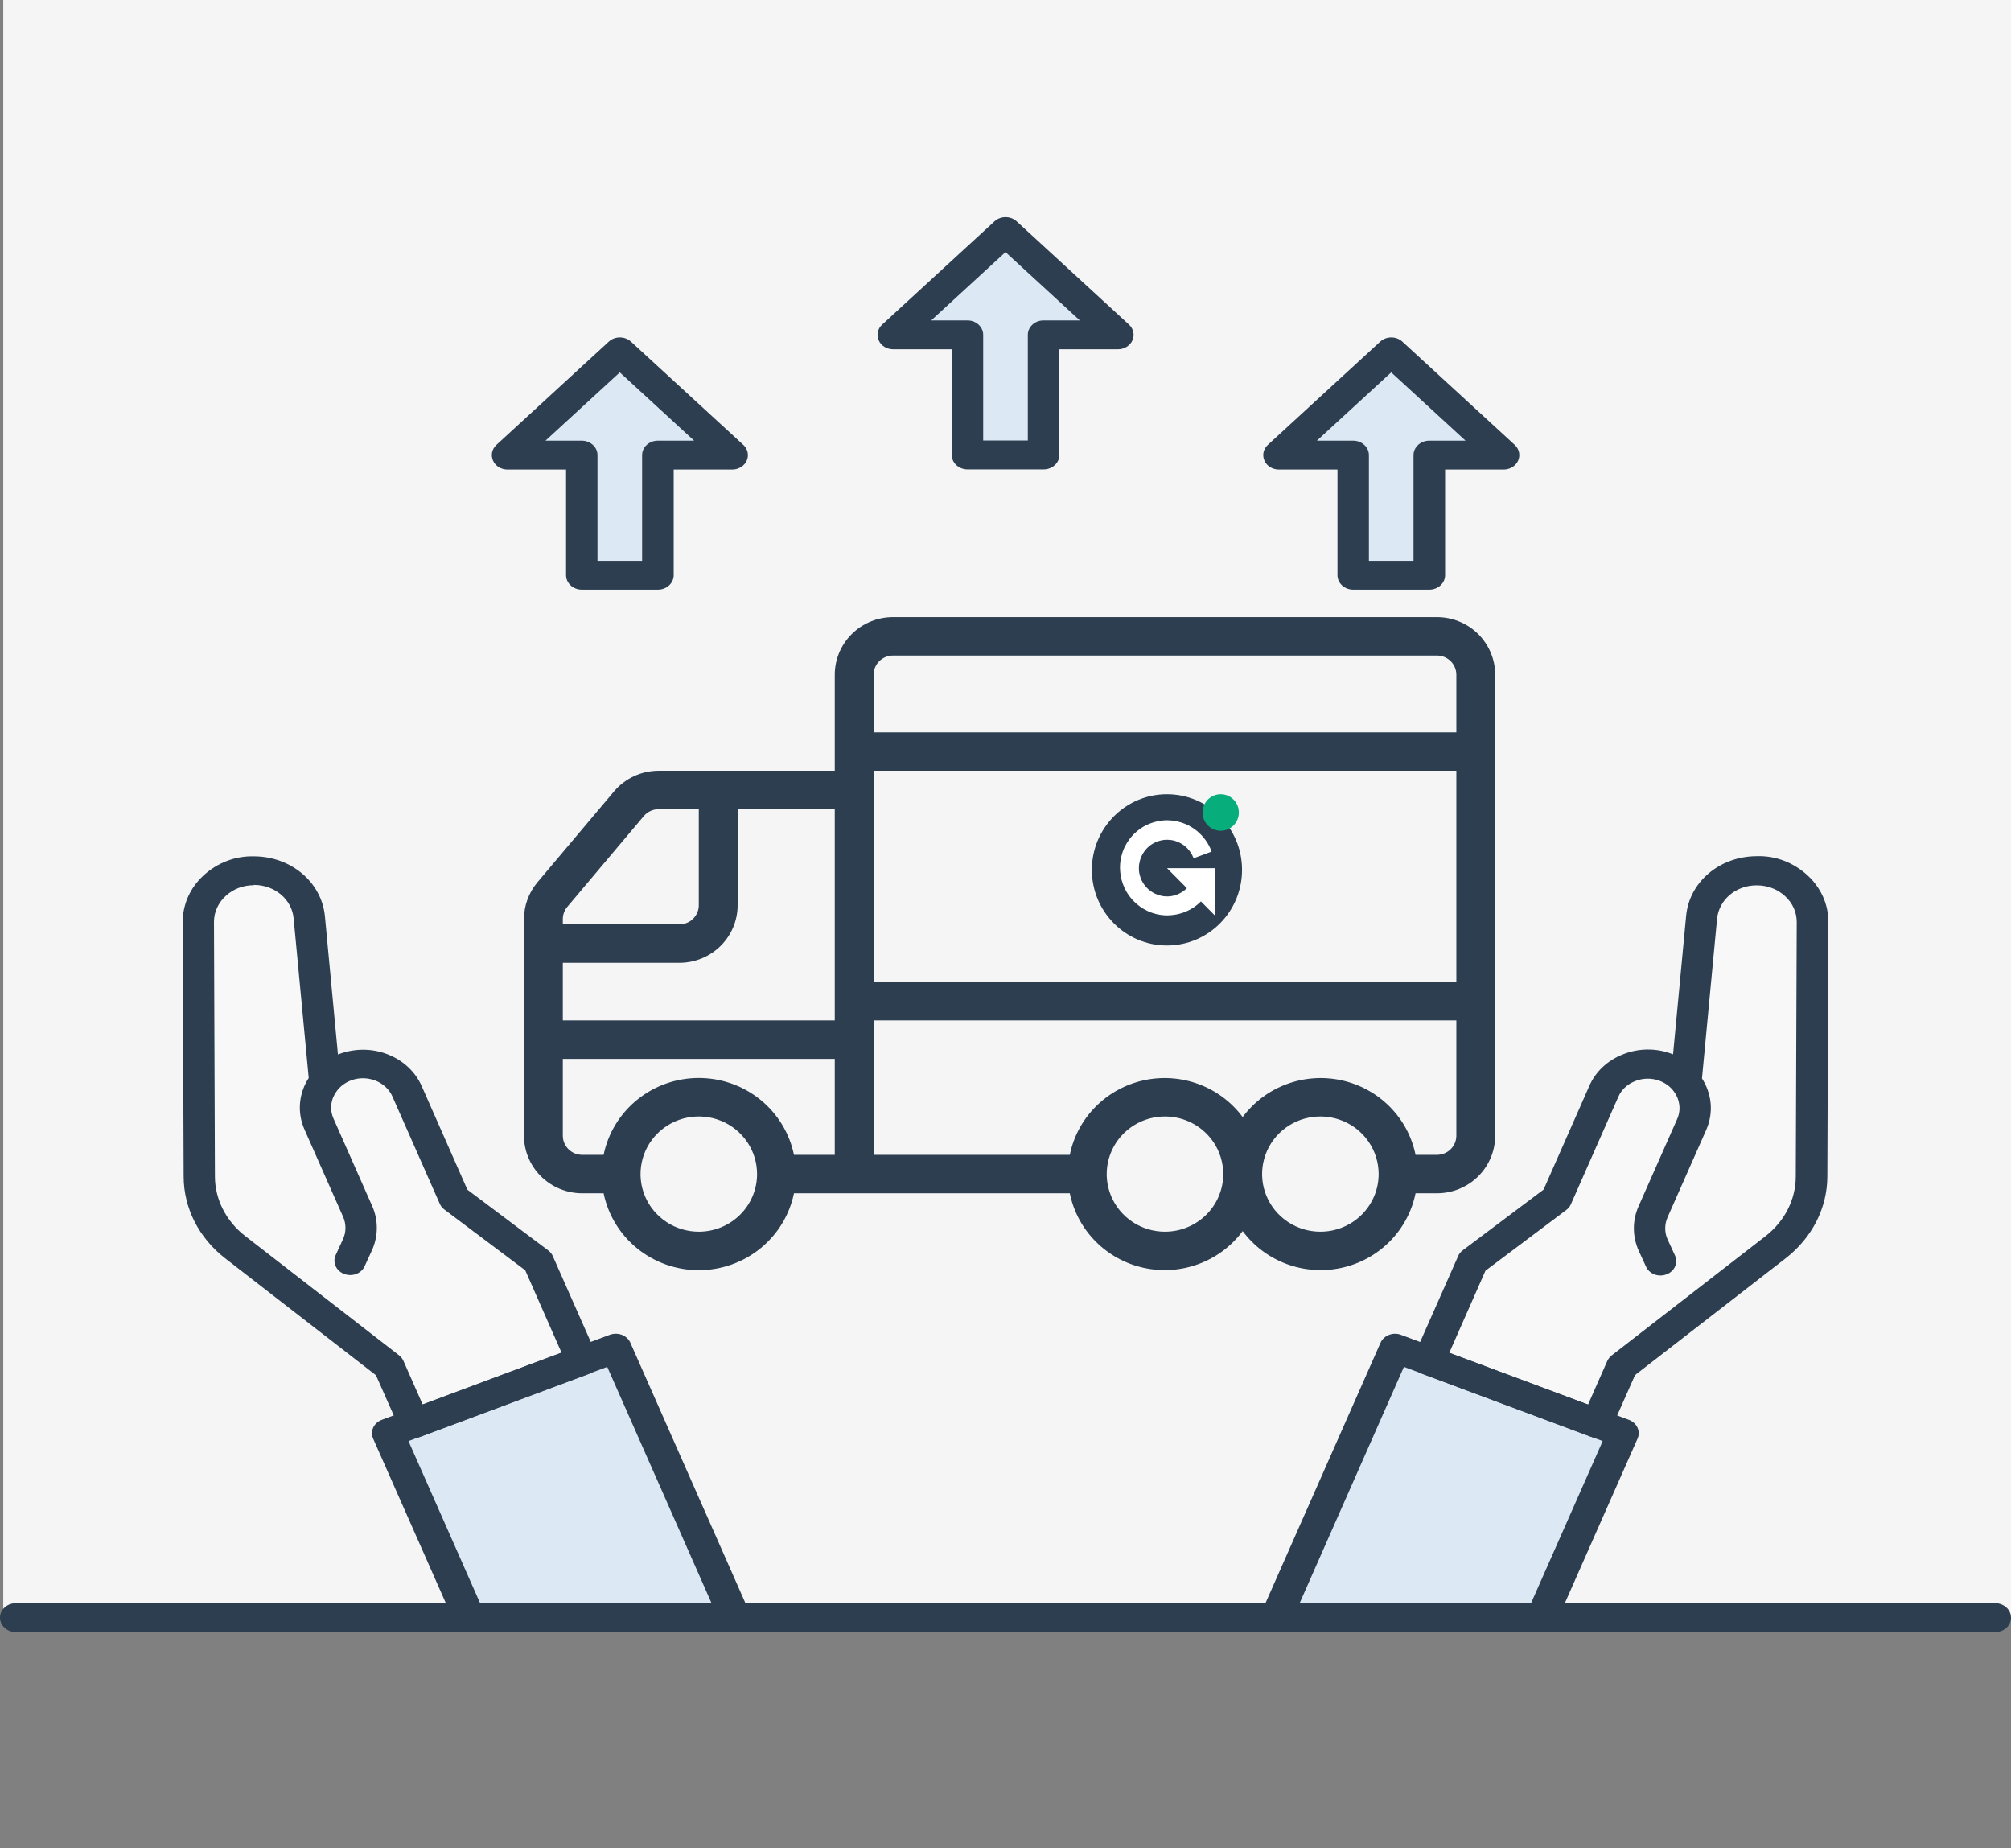 <?xml version="1.0" encoding="UTF-8"?>
<svg xmlns="http://www.w3.org/2000/svg" width="1232" height="1132" viewBox="0 0 1232 1132" fill="none">
  <rect x="0" y="0" width="1232" height="1132" fill="#808080" stroke="none"/>
  <g clip-path="url(#clip0_5_2)">
    <path d="M827.729 -1048.21C662.179 -94.347 675.461 -1641.79 483.057 -1124.13C353.89 -776.615 369.001 -1736 201.815 -1736C34.629 -1736 165.914 -174.411 2 -174.411V991H1234V-835.628C1234 -1400.56 958.244 -1800.53 827.729 -1048.56V-1048.21Z" fill="#F5F5F5"></path>
    <path d="M549.181 204.733H594.707V278.313H641.292V204.733H686.819L618 141.5L549.181 204.733Z" fill="#DCE9F4"></path>
    <path d="M785.475 278.313H831.001V351.981H877.586V278.313H923.113L854.294 215.08L785.475 278.313Z" fill="#DCE9F4"></path>
    <path d="M312.888 278.313H358.414V351.981H404.999V278.313H450.525L381.706 215.08L312.888 278.313Z" fill="#DCE9F4"></path>
    <path d="M783.743 990.5H946.405L996.359 877.477L856.7 825.387L783.743 990.5Z" fill="#DCE9F4"></path>
    <path d="M1078.27 533.013C1060.75 533.101 1046.12 545.482 1044.58 561.578L1035.05 662.397C1031.97 658.594 1027.74 655.41 1022.64 653.465C1007.72 647.893 990.68 654.526 984.617 668.234L955.645 733.854L904.152 772.501L877.298 833.17L980.189 871.551L995.589 836.707L1089.82 763.658C1103.77 752.868 1111.76 737.038 1111.86 720.323L1112.44 564.496C1112.44 547.074 1097.13 533.013 1078.17 533.101L1078.27 533.013Z" fill="#F8F8F8"></path>
    <path d="M239.642 877.477L289.595 990.5H452.162L379.3 825.387L239.642 877.477Z" fill="#DCE9F4"></path>
    <path d="M280.355 733.766L251.384 668.145C245.32 654.437 228.284 647.805 213.365 653.376C208.168 655.322 204.029 658.506 200.949 662.397L191.42 561.49C189.88 545.394 175.346 533.013 157.733 532.924C138.771 532.836 123.371 546.897 123.468 564.32L124.045 720.146C124.045 736.861 132.13 752.691 146.086 763.481L240.315 836.53L255.715 871.375L358.606 832.993L331.753 772.325L280.259 733.677L280.355 733.766Z" fill="#F8F8F8"></path>
    <path d="M1222.38 999.71H9.625C4.331 999.71 0 995.73 0 990.866C0 986.002 4.331 982.022 9.625 982.022H1222.38C1227.67 982.022 1232 986.002 1232 990.866C1232 995.73 1227.67 999.71 1222.38 999.71Z" fill="#2C3E50"></path>
    <path d="M639.293 287.522H592.708C587.414 287.522 583.083 283.543 583.083 278.679V213.942H547.181C543.331 213.942 539.77 211.82 538.326 208.459C536.883 205.099 537.653 201.384 540.444 198.82L609.263 135.587C613.016 132.138 619.08 132.138 622.834 135.587L691.653 198.82C694.444 201.384 695.214 205.187 693.77 208.459C692.326 211.731 688.765 213.942 684.915 213.942H649.014V278.679C649.014 283.543 644.683 287.522 639.389 287.522H639.293ZM602.333 269.835H629.668V205.099C629.668 200.235 633.999 196.255 639.293 196.255H661.526L616 154.424L570.474 196.255H592.708C598.001 196.255 602.333 200.235 602.333 205.099V269.835Z" fill="#2C3E50"></path>
    <path d="M875.586 361.191H829.001C823.708 361.191 819.376 357.211 819.376 352.347V287.611H783.475C779.625 287.611 776.064 285.488 774.62 282.128C773.176 278.767 773.946 275.053 776.738 272.488L845.556 209.255C849.31 205.806 855.374 205.806 859.128 209.255L927.946 272.488C930.738 275.053 931.508 278.856 930.064 282.128C928.62 285.4 925.059 287.611 921.209 287.611H885.308V352.347C885.308 357.211 880.976 361.191 875.683 361.191H875.586ZM838.626 343.503H865.961V278.767C865.961 273.903 870.293 269.923 875.586 269.923H897.82L852.294 228.092L806.768 269.923H829.001C834.295 269.923 838.626 273.903 838.626 278.767V343.503Z" fill="#2C3E50"></path>
    <path d="M402.999 361.191H356.414C351.12 361.191 346.789 357.211 346.789 352.347V287.611H310.887C307.037 287.611 303.476 285.488 302.032 282.128C300.589 278.767 301.359 275.053 304.15 272.488L372.969 209.255C376.722 205.806 382.786 205.806 386.54 209.255L455.359 272.488C458.15 275.053 458.92 278.856 457.476 282.128C456.032 285.4 452.471 287.611 448.621 287.611H412.72V352.347C412.72 357.211 408.389 361.191 403.095 361.191H402.999ZM366.039 343.503H393.374V278.767C393.374 273.903 397.705 269.923 402.999 269.923H425.232L379.706 228.092L334.18 269.923H356.414C361.707 269.923 366.039 273.903 366.039 278.767V343.503Z" fill="#2C3E50"></path>
    <path d="M944.405 999.71H781.743C778.566 999.71 775.583 998.206 773.754 995.818C771.925 993.342 771.636 990.247 772.791 987.594L845.749 822.481C847.77 817.971 853.353 815.76 858.261 817.617L997.92 869.707C1002.83 871.564 1005.24 876.693 1003.21 881.203L953.26 994.227C951.816 997.587 948.255 999.71 944.309 999.71H944.405ZM796.084 982.022H937.956L981.846 882.707L860.09 837.25L796.18 982.022H796.084Z" fill="#2C3E50"></path>
    <path d="M978.189 880.673C977.034 880.673 975.783 880.496 974.531 880.054L871.64 841.672C869.234 840.787 867.405 839.107 866.442 836.896C865.48 834.685 865.384 832.297 866.442 830.087L893.296 769.418C893.874 768.003 894.836 766.854 896.087 765.881L945.656 728.649L973.665 665.151C977.515 656.307 984.926 649.409 994.551 645.694C1004.08 641.98 1014.67 641.892 1024.2 645.517C1024.49 645.606 1024.68 645.694 1024.97 645.783L1032.96 561.06C1034.88 540.277 1053.46 524.535 1076.17 524.447C1087.91 524.004 1098.98 528.515 1107.26 536.12C1115.54 543.726 1120.16 553.896 1120.06 564.686L1119.48 720.512C1119.48 739.88 1110.15 758.098 1094.07 770.657L1001.67 842.291L987.14 875.101C985.6 878.55 982.039 880.584 978.189 880.584V880.673ZM887.81 828.583L972.895 860.332L984.638 833.713C985.215 832.386 986.178 831.236 987.333 830.263L1081.56 757.214C1093.3 748.105 1100.14 734.751 1100.14 720.601L1100.72 564.774C1100.72 558.76 1098.21 553.1 1093.5 548.855C1088.88 544.61 1082.81 542.311 1076.27 542.311H1076.08C1063.37 542.311 1053.07 551.155 1051.92 562.828L1042.68 660.552C1048.64 669.838 1049.99 681.423 1045.27 692.124L1021.6 745.629C1019.67 750.051 1019.67 755.003 1021.69 759.337L1026.12 768.976C1028.24 773.487 1025.93 778.704 1021.02 780.562C1016.11 782.507 1010.43 780.385 1008.41 775.874L1003.98 766.235C1000.04 757.568 999.941 747.663 1003.79 738.996L1027.47 685.491C1030.07 679.654 1029.01 673.287 1025.45 668.511C1025.16 668.246 1024.97 667.981 1024.77 667.627C1022.75 665.239 1020.06 663.293 1016.79 662.055C1011.97 660.198 1006.68 660.287 1001.87 662.144C997.054 664.001 993.3 667.45 991.375 671.96L962.404 737.581C961.826 738.996 960.864 740.146 959.612 741.118L910.044 778.351L887.81 828.76V828.583Z" fill="#2C3E50"></path>
    <path d="M450.161 999.71H287.499C283.553 999.71 280.088 997.499 278.548 994.226L228.594 881.203C226.573 876.693 228.979 871.564 233.888 869.706L373.546 817.617C375.953 816.732 378.551 816.732 380.958 817.617C383.268 818.501 385.193 820.27 386.155 822.392L459.113 987.505C460.268 990.247 459.979 993.342 458.15 995.73C456.321 998.206 453.338 999.621 450.161 999.621V999.71ZM294.044 982.022H435.916L372.006 837.25L250.25 882.707L294.14 982.022H294.044Z" fill="#2C3E50"></path>
    <path d="M253.811 880.673C249.961 880.673 246.4 878.55 244.86 875.19L230.326 842.379L137.926 770.745C121.853 758.275 112.516 739.969 112.516 720.601L111.939 564.774C111.939 553.985 116.463 543.814 124.74 536.209C133.018 528.603 143.99 524.181 155.829 524.535C178.448 524.712 197.024 540.454 199.045 561.148L207.034 645.871C207.034 645.871 207.515 645.694 207.804 645.606C217.429 642.068 227.92 642.068 237.449 645.783C246.978 649.497 254.389 656.395 258.335 665.239L286.344 728.737L335.913 765.969C337.164 766.942 338.126 768.092 338.704 769.507L365.558 830.175C366.52 832.386 366.52 834.774 365.558 836.985C364.595 839.107 362.67 840.876 360.36 841.76L257.469 880.142C256.314 880.584 255.063 880.761 253.811 880.761V880.673ZM155.54 542.222C148.995 542.222 142.931 544.522 138.311 548.767C133.691 553.012 131.093 558.672 131.093 564.686L131.67 720.512C131.67 734.662 138.504 748.016 150.246 757.125L244.475 830.175C245.63 831.059 246.593 832.297 247.17 833.624L258.913 860.244L343.998 828.495L321.764 778.085L272.195 740.853C270.944 739.88 269.981 738.731 269.404 737.316L240.433 671.695C238.508 667.273 234.754 663.736 229.941 661.878C225.129 660.021 219.835 659.933 215.023 661.79C211.75 663.028 209.055 664.974 207.034 667.361C206.841 667.627 206.553 667.98 206.36 668.246C202.703 673.021 201.74 679.389 204.339 685.226L228.016 738.73C231.866 747.397 231.77 757.391 227.824 765.969L223.396 775.609C221.375 780.119 215.696 782.242 210.788 780.296C205.879 778.439 203.569 773.221 205.686 768.711L210.114 759.071C212.135 754.738 212.135 749.697 210.21 745.363L186.533 691.859C181.816 681.158 183.164 669.484 189.131 660.286L179.891 562.563C178.833 550.978 168.438 542.134 155.733 542.045H155.54V542.222Z" fill="#2C3E50"></path>
    <path d="M880.3 378H547.1C537.632 378 528.551 381.718 521.856 388.337C515.161 394.956 511.4 403.932 511.4 413.292V472.113H403.556C398.32 472.105 393.147 473.24 388.406 475.436C383.664 477.632 379.472 480.836 376.127 484.818L329.33 540.345C323.955 546.69 321.007 554.701 321 562.977V695.632C321 704.992 324.761 713.969 331.456 720.588C338.151 727.206 347.232 730.925 356.7 730.925H369.79C372.521 744.221 379.818 756.176 390.445 764.763C401.072 773.349 414.375 778.04 428.1 778.04C441.825 778.04 455.128 773.349 465.755 764.763C476.382 756.176 483.679 744.221 486.41 730.925H655.39C657.654 742.062 663.143 752.31 671.189 760.421C679.236 768.531 689.493 774.156 700.714 776.609C711.934 779.063 723.634 778.24 734.39 774.242C745.147 770.243 754.495 763.24 761.3 754.085C768.104 763.24 777.453 770.243 788.21 774.242C798.966 778.24 810.666 779.063 821.886 776.609C833.107 774.156 843.364 768.531 851.411 760.421C859.457 752.31 864.946 742.062 867.21 730.925H880.3C889.768 730.925 898.849 727.206 905.544 720.588C912.239 713.969 916 704.992 916 695.632V413.292C916 403.932 912.239 394.956 905.544 388.337C898.849 381.718 889.768 378 880.3 378ZM535.2 472.113H892.2V601.519H535.2V472.113ZM547.1 401.528H880.3C883.456 401.528 886.483 402.768 888.715 404.974C890.946 407.18 892.2 410.172 892.2 413.292V448.585H535.2V413.292C535.2 410.172 536.454 407.18 538.685 404.974C540.917 402.768 543.944 401.528 547.1 401.528ZM511.4 625.047H344.8V589.755H416.2C425.668 589.755 434.749 586.036 441.444 579.418C448.139 572.799 451.9 563.822 451.9 554.462V495.642H511.4V625.047ZM347.567 555.448L394.408 499.877C395.525 498.551 396.924 497.484 398.505 496.752C400.086 496.02 401.811 495.641 403.556 495.642H428.1V554.462C428.1 557.582 426.846 560.575 424.615 562.781C422.383 564.987 419.356 566.226 416.2 566.226H344.8V562.977C344.803 560.224 345.782 557.56 347.567 555.448ZM344.8 695.632V648.575H511.4V707.396H486.41C483.679 694.099 476.382 682.145 465.755 673.558C455.128 664.971 441.825 660.281 428.1 660.281C414.375 660.281 401.072 664.971 390.445 673.558C379.818 682.145 372.521 694.099 369.79 707.396H356.7C353.544 707.396 350.517 706.157 348.285 703.951C346.054 701.744 344.8 698.752 344.8 695.632ZM428.1 754.453C421.039 754.453 414.137 752.383 408.266 748.505C402.395 744.627 397.82 739.115 395.118 732.666C392.415 726.217 391.708 719.121 393.086 712.275C394.463 705.429 397.864 699.141 402.856 694.205C407.849 689.269 414.21 685.908 421.135 684.546C428.06 683.184 435.238 683.883 441.762 686.554C448.285 689.226 453.861 693.749 457.783 699.553C461.706 705.357 463.8 712.18 463.8 719.16C463.8 728.521 460.039 737.497 453.344 744.116C446.649 750.735 437.568 754.453 428.1 754.453ZM713.7 754.453C706.639 754.453 699.737 752.383 693.866 748.505C687.995 744.627 683.42 739.115 680.717 732.666C678.015 726.217 677.308 719.121 678.686 712.275C680.063 705.429 683.464 699.141 688.456 694.205C693.449 689.269 699.81 685.908 706.735 684.546C713.66 683.184 720.838 683.883 727.362 686.554C733.885 689.226 739.461 693.749 743.383 699.553C747.306 705.357 749.4 712.18 749.4 719.16C749.4 728.521 745.639 737.497 738.944 744.116C732.249 750.735 723.168 754.453 713.7 754.453ZM808.9 754.453C801.839 754.453 794.937 752.383 789.066 748.505C783.195 744.627 778.62 739.115 775.918 732.666C773.215 726.217 772.508 719.121 773.886 712.275C775.263 705.429 778.664 699.141 783.656 694.205C788.649 689.269 795.01 685.908 801.935 684.546C808.86 683.184 816.038 683.883 822.562 686.554C829.085 689.226 834.661 693.749 838.583 699.553C842.506 705.357 844.6 712.18 844.6 719.16C844.6 728.521 840.839 737.497 834.144 744.116C827.449 750.735 818.368 754.453 808.9 754.453ZM880.3 707.396H867.21C864.946 696.258 859.457 686.011 851.411 677.9C843.364 669.789 833.107 664.165 821.886 661.711C810.666 659.258 798.966 660.08 788.21 664.079C777.453 668.078 768.104 675.081 761.3 684.236C754.495 675.081 745.147 668.078 734.39 664.079C723.634 660.08 711.934 659.258 700.714 661.711C689.493 664.165 679.236 669.789 671.189 677.9C663.143 686.011 657.654 696.258 655.39 707.396H535.2V625.047H892.2V695.632C892.2 698.752 890.946 701.744 888.715 703.951C886.483 706.157 883.456 707.396 880.3 707.396Z" fill="#2C3E50"></path>
    <path d="M714.911 579.148C740.316 579.148 760.911 558.404 760.911 532.815C760.911 507.226 740.316 486.482 714.911 486.482C689.506 486.482 668.911 507.226 668.911 532.815C668.911 558.404 689.506 579.148 714.911 579.148Z" fill="#2C3E50"></path>
    <path d="M743.942 531.803H714.97L727.121 544.041C725.317 545.858 723.1 547.257 720.617 548.121C720.262 548.24 719.907 548.359 719.553 548.448C719.375 548.508 719.198 548.537 719.021 548.597C718.666 548.686 718.311 548.746 717.956 548.835C717.749 548.865 717.542 548.895 717.306 548.925C716.981 548.984 716.655 549.014 716.301 549.044C716.064 549.044 715.798 549.044 715.532 549.073C715.207 549.073 714.911 549.073 714.586 549.073C714.35 549.073 714.084 549.073 713.847 549.044C713.522 549.044 713.167 549.014 712.842 548.954C712.664 548.954 712.487 548.895 712.31 548.865C711.896 548.805 711.512 548.746 711.098 548.627C710.979 548.627 710.891 548.567 710.772 548.537C710.299 548.418 709.826 548.299 709.383 548.121C709.324 548.121 709.294 548.091 709.235 548.061C708.733 547.882 708.23 547.674 707.727 547.466C707.698 547.466 707.639 547.436 707.609 547.406C707.136 547.168 706.663 546.93 706.22 546.662C706.161 546.632 706.072 546.572 706.013 546.542C705.599 546.304 705.215 546.036 704.83 545.738C704.742 545.679 704.623 545.59 704.535 545.53C704.18 545.262 703.855 544.994 703.53 544.696C703.411 544.607 703.323 544.488 703.204 544.398C702.909 544.101 702.613 543.833 702.317 543.505C702.229 543.416 702.14 543.297 702.022 543.178C701.726 542.85 701.46 542.523 701.224 542.195C701.164 542.106 701.076 542.016 701.017 541.927C700.751 541.54 700.485 541.153 700.248 540.766C700.218 540.706 700.159 540.647 700.13 540.587C699.864 540.17 699.657 539.723 699.42 539.277C699.42 539.247 699.391 539.187 699.361 539.158C699.154 538.681 698.947 538.205 698.77 537.728C698.77 537.699 698.77 537.669 698.74 537.639C698.563 537.163 698.415 536.686 698.297 536.18C698.297 536.12 698.267 536.061 698.238 536.001C698.119 535.555 698.031 535.078 697.942 534.602C697.942 534.483 697.913 534.364 697.883 534.244C697.824 533.828 697.765 533.411 697.735 532.994C697.735 532.815 697.735 532.636 697.735 532.458C697.735 532.071 697.735 531.684 697.735 531.326C697.735 531.118 697.735 530.939 697.765 530.731C697.765 530.344 697.824 529.986 697.853 529.599C697.853 529.421 697.913 529.272 697.942 529.123C698.001 528.706 698.09 528.289 698.179 527.872C698.179 527.753 698.238 527.634 698.267 527.515C698.386 527.068 698.504 526.621 698.652 526.175C698.652 526.085 698.711 525.996 698.74 525.907C698.918 525.46 699.095 524.984 699.302 524.537C699.332 524.448 699.391 524.358 699.45 524.239C699.657 523.822 699.864 523.435 700.071 523.018C700.159 522.87 700.248 522.721 700.337 522.602C700.544 522.274 700.751 521.976 700.958 521.649C701.105 521.47 701.224 521.262 701.371 521.083C701.549 520.845 701.756 520.606 701.963 520.368C702.14 520.16 702.317 519.951 702.524 519.743C702.702 519.534 702.909 519.356 703.086 519.177C703.293 518.969 703.53 518.76 703.736 518.582C703.943 518.403 704.121 518.254 704.328 518.075C704.564 517.897 704.801 517.718 705.037 517.539C705.274 517.391 705.481 517.242 705.717 517.093C705.954 516.944 706.19 516.795 706.427 516.676C706.663 516.527 706.929 516.408 707.195 516.259C707.432 516.14 707.668 516.021 707.905 515.931C708.171 515.812 708.437 515.693 708.703 515.574C708.94 515.485 709.206 515.395 709.442 515.306C709.708 515.217 709.974 515.127 710.24 515.068C710.536 514.979 710.832 514.919 711.127 514.83C711.364 514.77 711.571 514.74 711.807 514.681C712.162 514.621 712.546 514.562 712.931 514.502C713.108 514.502 713.256 514.472 713.433 514.443C713.877 514.413 714.32 514.383 714.793 514.383C714.911 514.383 715 514.383 715.118 514.383C715.621 514.383 716.094 514.413 716.596 514.472C716.685 514.472 716.774 514.472 716.862 514.472C717.335 514.532 717.779 514.591 718.252 514.681C718.37 514.681 718.488 514.711 718.607 514.74C719.021 514.83 719.434 514.949 719.819 515.068C719.967 515.127 720.144 515.157 720.292 515.217C720.646 515.336 721.001 515.455 721.356 515.604C721.533 515.663 721.711 515.753 721.918 515.842C722.272 515.991 722.598 516.17 722.952 516.348C723.1 516.438 723.278 516.497 723.425 516.587C723.78 516.795 724.164 517.003 724.49 517.242C724.578 517.301 724.667 517.361 724.785 517.42C725.17 517.688 725.554 517.986 725.909 518.284C725.968 518.314 725.997 518.373 726.057 518.403C726.441 518.731 726.825 519.058 727.18 519.415C728.983 521.232 730.373 523.376 731.23 525.728L742.287 521.649C740.868 517.688 738.562 514.085 735.546 511.048C735.546 511.048 735.398 510.929 735.339 510.84C734.807 510.333 734.275 509.827 733.713 509.351C733.536 509.202 733.359 509.053 733.181 508.904C732.649 508.487 732.117 508.07 731.555 507.683C731.289 507.505 731.023 507.326 730.757 507.147C730.254 506.82 729.752 506.522 729.249 506.224C728.895 506.016 728.51 505.837 728.155 505.629C727.86 505.48 727.564 505.301 727.269 505.152C727.091 505.063 726.914 505.003 726.736 504.944C726.323 504.765 725.909 504.586 725.495 504.437C724.992 504.259 724.519 504.05 724.017 503.901C723.662 503.782 723.278 503.693 722.893 503.574C722.302 503.395 721.74 503.246 721.149 503.127C720.853 503.068 720.558 503.008 720.262 502.949C719.582 502.829 718.902 502.71 718.222 502.621C717.986 502.621 717.749 502.591 717.513 502.561C716.774 502.502 716.035 502.442 715.296 502.442C715.207 502.442 715.118 502.442 715.03 502.442C714.882 502.442 714.704 502.442 714.557 502.442C713.847 502.442 713.167 502.472 712.487 502.561C712.162 502.561 711.807 502.621 711.482 502.681C710.92 502.74 710.329 502.829 709.767 502.949C709.353 503.038 708.91 503.127 708.496 503.217C708.023 503.336 707.58 503.455 707.107 503.574C706.634 503.723 706.161 503.872 705.688 504.021C705.303 504.169 704.889 504.289 704.505 504.467C704.032 504.646 703.53 504.854 703.057 505.063C702.672 505.241 702.288 505.42 701.933 505.599C701.49 505.837 701.046 506.075 700.603 506.313C700.218 506.552 699.834 506.79 699.45 507.028C699.066 507.266 698.681 507.534 698.326 507.802C697.913 508.1 697.528 508.398 697.144 508.696C696.819 508.964 696.494 509.232 696.168 509.5C695.784 509.827 695.4 510.184 695.015 510.542C694.72 510.84 694.424 511.137 694.128 511.435C693.774 511.792 693.449 512.18 693.123 512.537C692.828 512.894 692.532 513.252 692.236 513.639C691.97 513.996 691.704 514.323 691.468 514.681C691.143 515.157 690.817 515.634 690.522 516.14C690.344 516.438 690.167 516.706 689.99 517.003C689.635 517.599 689.31 518.224 689.014 518.85C688.955 518.999 688.866 519.118 688.778 519.267C688.748 519.356 688.718 519.445 688.689 519.505C688.393 520.19 688.098 520.874 687.861 521.589C687.772 521.827 687.684 522.036 687.625 522.274C687.418 522.929 687.211 523.584 687.063 524.269C686.974 524.567 686.915 524.865 686.826 525.133C686.708 525.728 686.59 526.324 686.501 526.919C686.442 527.306 686.383 527.693 686.324 528.081C686.265 528.617 686.235 529.123 686.206 529.659C686.206 530.105 686.146 530.552 686.146 530.999C686.146 531.177 686.146 531.386 686.146 531.564C686.146 531.892 686.176 532.249 686.206 532.577C686.206 532.994 686.235 533.411 686.265 533.828C686.324 534.423 686.383 535.019 686.472 535.614C686.501 535.942 686.56 536.24 686.619 536.567C686.738 537.252 686.886 537.907 687.033 538.562C687.093 538.8 687.152 539.009 687.211 539.217C687.388 539.932 687.625 540.617 687.861 541.302C687.92 541.48 687.979 541.659 688.068 541.838C688.334 542.523 688.6 543.207 688.925 543.892C689.014 544.071 689.103 544.25 689.191 544.458C689.517 545.083 689.842 545.709 690.197 546.334C690.315 546.572 690.463 546.781 690.61 546.989C690.965 547.555 691.32 548.091 691.675 548.597C691.852 548.865 692.059 549.103 692.266 549.371C692.621 549.848 693.005 550.294 693.389 550.741C693.626 551.009 693.862 551.277 694.128 551.545C694.513 551.962 694.927 552.349 695.341 552.766C695.607 553.034 695.873 553.272 696.168 553.51C696.612 553.897 697.085 554.285 697.558 554.642C697.824 554.85 698.06 555.029 698.326 555.237C698.888 555.624 699.45 556.012 700.012 556.369C700.218 556.488 700.425 556.637 700.662 556.756C701.312 557.143 702.022 557.5 702.702 557.828C702.82 557.888 702.909 557.947 703.027 558.007C703.086 558.007 703.145 558.066 703.204 558.096C703.914 558.424 704.653 558.721 705.392 558.989C705.569 559.049 705.776 559.138 705.954 559.198C706.634 559.436 707.314 559.615 707.994 559.793C708.26 559.853 708.555 559.942 708.821 560.002C709.383 560.121 709.974 560.24 710.566 560.329C710.979 560.389 711.364 560.478 711.778 560.508C712.251 560.567 712.753 560.597 713.226 560.627C713.729 560.657 714.231 560.687 714.704 560.716C714.882 560.716 715.03 560.716 715.207 560.716C715.503 560.716 715.798 560.687 716.094 560.657C716.596 560.657 717.069 560.627 717.572 560.567C718.075 560.538 718.577 560.478 719.08 560.389C719.494 560.329 719.907 560.27 720.321 560.21C720.883 560.121 721.445 560.002 721.977 559.853C722.332 559.764 722.657 559.674 723.012 559.585C723.603 559.436 724.164 559.257 724.726 559.049C724.874 558.989 725.051 558.96 725.199 558.9C729.19 557.411 732.797 555.118 735.724 552.141L744.267 560.746V531.505H744.208L743.942 531.803Z" fill="white"></path>
    <path d="M747.845 508.874C753.984 508.874 758.96 503.862 758.96 497.678C758.96 491.495 753.984 486.482 747.845 486.482C741.706 486.482 736.729 491.495 736.729 497.678C736.729 503.862 741.706 508.874 747.845 508.874Z" fill="#07AE7B"></path>
  </g>
  <defs>
    <clipPath id="clip0_5_2">
      <rect width="1232" height="1132" fill="white"></rect>
    </clipPath>
  </defs>
</svg>
